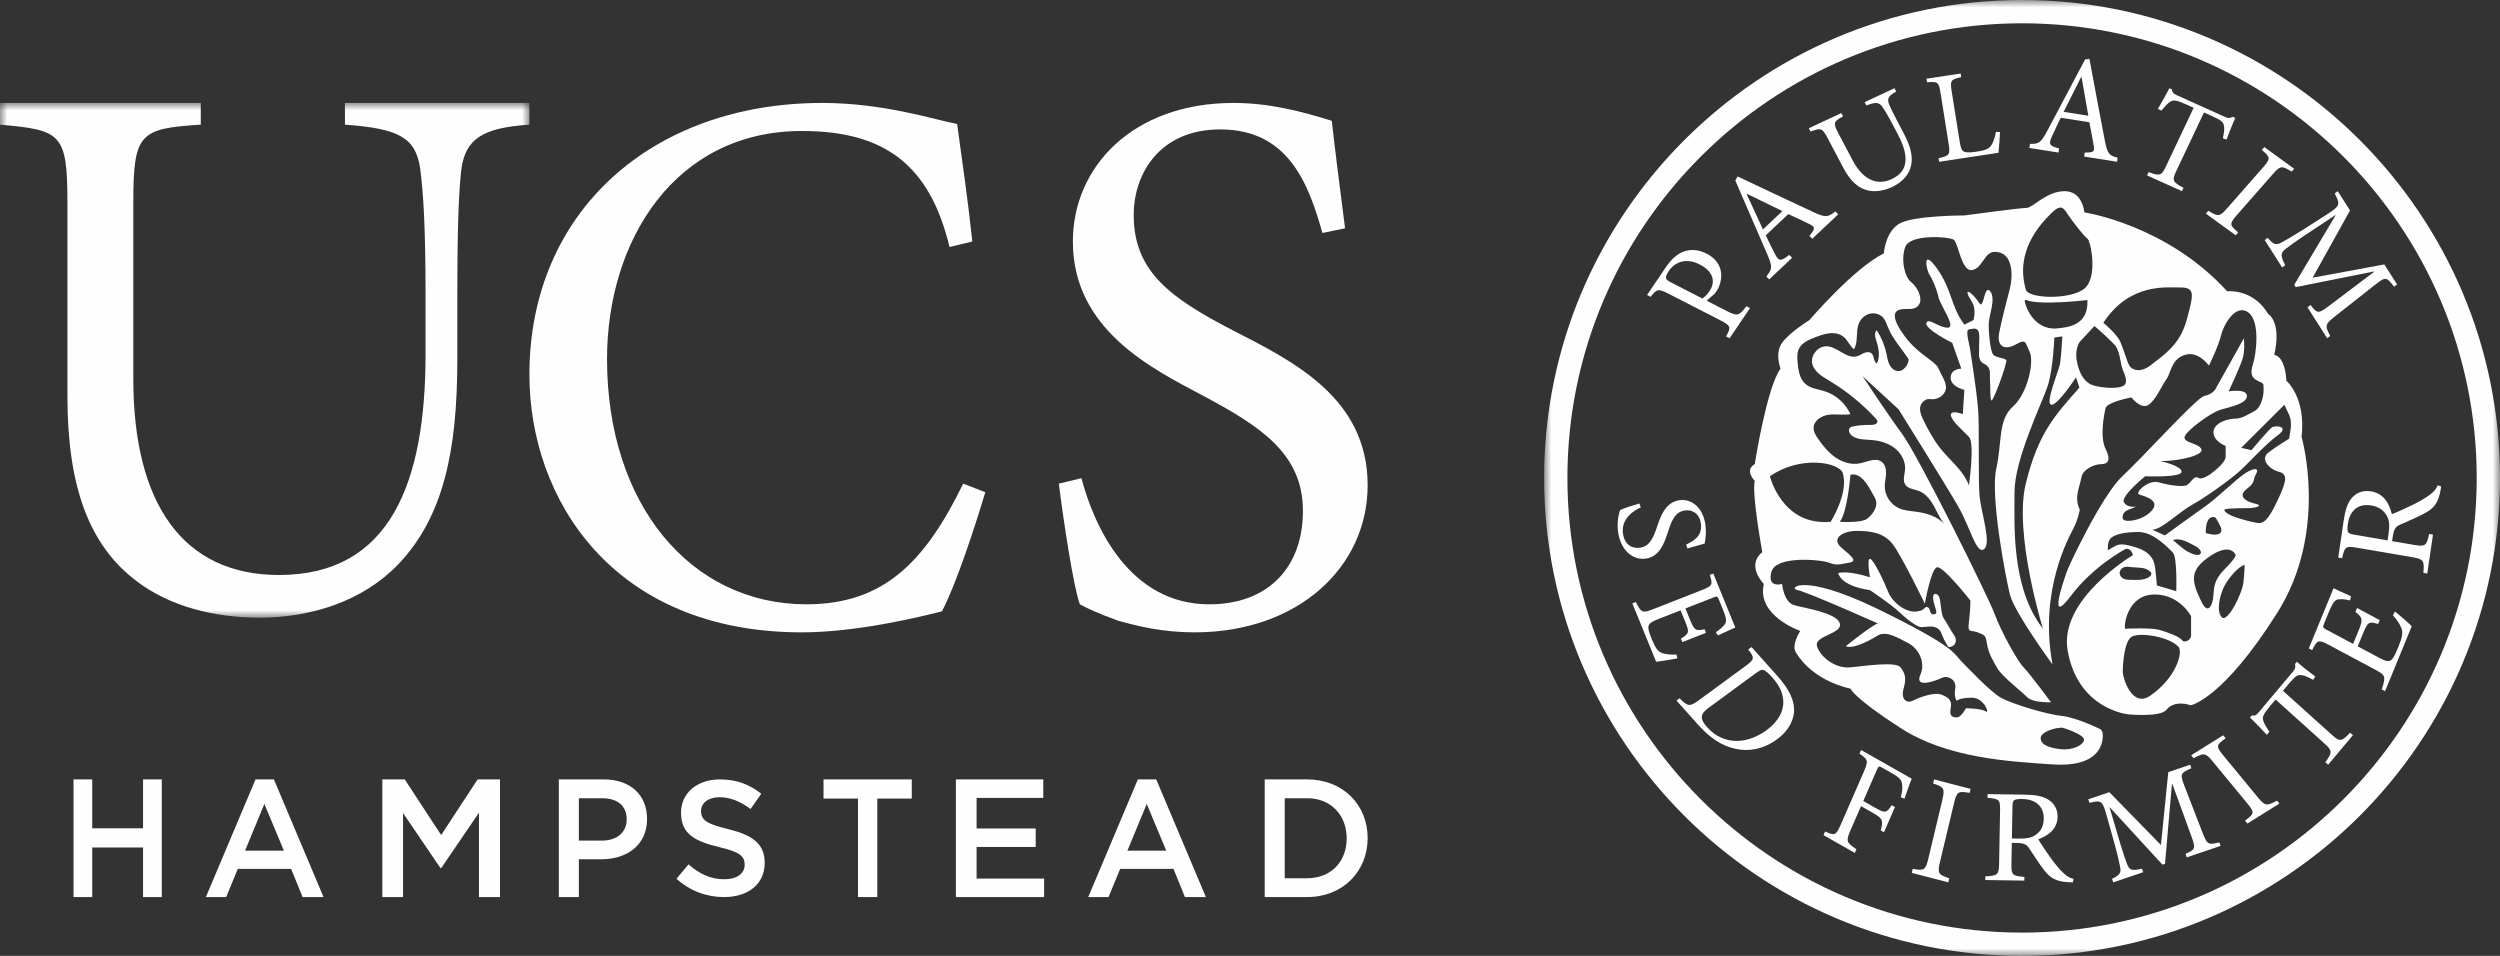 <?xml version="1.0" encoding="UTF-8"?>
<svg width="170px" height="65px" viewBox="0 0 170 65" version="1.1" xmlns="http://www.w3.org/2000/svg" xmlns:xlink="http://www.w3.org/1999/xlink">
    <rect x="0" y="0" width="170" height="65" fill="#333333" stroke="none"/>
    <title>ucs_logo_white</title>
    <defs>
        <polygon id="path-1" points="0 0 36 0 36 35 0 35"></polygon>
        <polygon id="path-3" points="0 0 65 0 65 65 0 65"></polygon>
    </defs>
    <g id="Page-1" stroke="none" stroke-width="1" fill="none" fill-rule="evenodd">
        <g id="ucs_logo_white">
            <g id="Fill-1-Clipped" transform="translate(0, 7)">
                <mask id="mask-2" fill="white">
                    <use xlink:href="#path-1"></use>
                </mask>
                <g id="path-1"></g>
                <path d="M36,1.477 C32.837,1.687 31.625,2.426 31.362,4.585 C31.204,6.01 31.098,8.276 31.098,13.124 L31.098,17.447 C31.098,23.667 30.15,28.147 27.092,31.362 C24.668,33.892 21.136,35 17.658,35 C14.599,35 11.543,34.261 9.223,32.469 C6.061,30.045 4.585,26.092 4.585,19.925 L4.585,6.801 C4.585,2.057 4.164,1.846 -0,1.477 L-0,0 L13.652,0 L13.652,1.477 C9.488,1.74 9.065,2.057 9.065,6.801 L9.065,18.765 C9.065,27.251 12.438,32.1 18.975,32.1 C26.566,32.1 28.938,25.775 28.938,17.077 L28.938,13.124 C28.938,8.276 28.779,6.062 28.569,4.429 C28.252,2.372 27.146,1.74 23.456,1.477 L23.456,0 L36,0 L36,1.477 Z" id="Fill-1" fill="#FEFEFE" fill-rule="nonzero" mask="url(#mask-2)"></path>
            </g>
            <path d="M67,33.47 C66.275,35.905 64.98,39.824 64.05,41.571 C62.6,41.942 58.254,43 54.528,43 C41.641,43 36,33.894 36,25.477 C36,14.359 44.384,7 55.925,7 C60.116,7 63.637,8.165 65.085,8.431 C65.499,11.448 65.81,13.565 66.119,16.424 L64.567,16.795 C63.221,11.182 60.116,8.907 54.528,8.907 C45.884,8.907 41.278,16.371 41.278,24.418 C41.278,34.317 46.971,41.093 54.837,41.093 C60.116,41.093 62.912,38.183 65.499,32.888 L67,33.47 Z" id="Fill-4" fill="#FEFEFE" fill-rule="nonzero"></path>
            <path d="M89.925,15.842 C88.97,12.454 87.591,8.8 82.977,8.8 C78.895,8.8 77.092,11.765 77.092,14.625 C77.092,18.489 79.636,20.288 83.825,22.46 C87.963,24.578 93,27.065 93,32.995 C93,38.553 88.281,43 81.227,43 C79.052,43 77.356,42.577 76.03,42.206 C74.705,41.73 73.91,41.359 73.431,41.093 C73.007,39.983 72.319,35.429 72,32.888 L73.538,32.517 C74.386,35.748 76.773,41.093 82.234,41.093 C86.212,41.093 88.599,38.606 88.599,34.742 C88.599,30.824 85.683,28.971 81.705,26.853 C78.311,25.053 72.955,22.407 72.955,16.424 C72.955,11.342 77.037,7 83.88,7 C86.319,7 88.546,7.582 90.561,8.217 C90.773,10.124 91.039,12.188 91.464,15.524 L89.925,15.842 Z" id="Fill-6" fill="#FEFEFE" fill-rule="nonzero"></path>
            <polygon id="Fill-8" fill="#FEFEFE" fill-rule="nonzero" points="6.272 57.629 6.272 61 5 61 5 53 6.272 53 6.272 56.325 9.728 56.325 9.728 53 11 53 11 61 9.728 61 9.728 57.629"></polygon>
            <path d="M17.978,54.668 L16.663,57.846 L19.304,57.846 L17.978,54.668 Z M22,61 L20.576,61 L19.797,59.083 L16.17,59.083 L15.381,61 L14,61 L17.376,53 L18.625,53 L22,61 Z" id="Fill-10" fill="#FEFEFE" fill-rule="nonzero"></path>
            <polygon id="Fill-12" fill="#FEFEFE" fill-rule="nonzero" points="30 59.034 29.953 59.034 27.407 55.286 27.407 61 26 61 26 53 27.523 53 30 56.783 32.477 53 34 53 34 61 32.57 61 32.57 55.263"></polygon>
            <path d="M40.944,54.28 L39.362,54.28 L39.362,57.16 L40.944,57.16 C41.974,57.16 42.616,56.577 42.616,55.72 C42.616,54.771 41.963,54.28 40.944,54.28 M40.9,58.429 L39.362,58.429 L39.362,61 L38,61 L38,53 L41.055,53 C42.86,53 44,54.052 44,55.686 C44,57.492 42.605,58.429 40.9,58.429" id="Fill-14" fill="#FEFEFE" fill-rule="nonzero"></path>
            <path d="M49.51,56.378 C51.148,56.778 52,57.367 52,58.667 C52,60.134 50.86,61 49.233,61 C48.048,61 46.93,60.589 46,59.756 L46.819,58.778 C47.561,59.423 48.302,59.789 49.266,59.789 C50.107,59.789 50.638,59.4 50.638,58.801 C50.638,58.233 50.329,57.934 48.89,57.6 C47.24,57.2 46.31,56.711 46.31,55.267 C46.31,53.911 47.417,53 48.956,53 C50.085,53 50.981,53.345 51.767,53.978 L51.037,55.011 C50.339,54.489 49.642,54.211 48.933,54.211 C48.137,54.211 47.671,54.622 47.671,55.144 C47.671,55.756 48.026,56.022 49.51,56.378" id="Fill-16" fill="#FEFEFE" fill-rule="nonzero"></path>
            <polygon id="Fill-18" fill="#FEFEFE" fill-rule="nonzero" points="59.655 61 58.345 61 58.345 54.303 56 54.303 56 53 62 53 62 54.303 59.655 54.303"></polygon>
            <polygon id="Fill-20" fill="#FEFEFE" fill-rule="nonzero" points="70.943 54.257 66.408 54.257 66.408 56.337 70.427 56.337 70.427 57.594 66.408 57.594 66.408 59.743 71 59.743 71 61 65 61 65 53 70.943 53"></polygon>
            <path d="M77.978,54.668 L76.663,57.846 L79.304,57.846 L77.978,54.668 Z M82,61 L80.575,61 L79.798,59.083 L76.17,59.083 L75.381,61 L74,61 L77.375,53 L78.625,53 L82,61 Z" id="Fill-22" fill="#FEFEFE" fill-rule="nonzero"></path>
            <path d="M88.886,54.28 L87.36,54.28 L87.36,59.72 L88.886,59.72 C90.512,59.72 91.574,58.589 91.574,57.011 C91.574,55.434 90.512,54.28 88.886,54.28 M88.886,61 L86,61 L86,53 L88.886,53 C91.319,53 93,54.726 93,56.989 C93,59.252 91.319,61 88.886,61" id="Fill-24" fill="#FEFEFE" fill-rule="nonzero"></path>
            <path d="M132.491,44 C133.002,44 133.107,43.517 132.901,43.227 C132.694,42.936 132.388,42.355 132.182,42.064 C131.979,41.774 131.979,40.904 131.874,40.613 C131.772,40.322 131.363,40.224 131.464,40.805 C131.566,41.387 131.874,41.774 131.464,41.774 C131.175,41.773 131.296,41.395 131.101,41.299 C130.935,41.217 130.867,41.378 130.757,41.452 C130.638,41.532 130.478,41.562 130.337,41.581 C129.618,41.677 128.694,41 128.386,40.224 C128.078,39.451 127.378,38 127.156,38 C126.935,38 127.156,39.256 127.156,39.256 C127.156,39.256 125.718,38.773 125,38.968 C125,38.968 125.104,39.837 127.156,40.128 C127.156,40.128 128.593,41.096 129.104,41.581 C129.618,42.064 130.337,42.645 130.645,42.645 C130.953,42.645 131.258,42.549 131.566,42.645 C131.874,42.741 131.979,42.936 132.081,43.227 C132.182,43.517 132.491,44 132.491,44" id="Fill-26" fill="#FEFEFE" fill-rule="nonzero"></path>
            <path d="M154.959,32.078 C155.579,32.232 155.502,32.697 154.882,34.012 C154.262,35.326 153.952,35.635 153.487,35.558 C153.021,35.481 152.48,35.326 152.016,35.172 C151.55,35.016 151.086,34.708 151.319,34.629 C151.55,34.552 152.634,34.552 152.944,34.552 C153.255,34.552 154.028,34.399 153.331,34.243 C152.634,34.089 152.17,33.703 152.79,33.237 C153.411,32.774 153.177,32.62 153.411,32.232 C153.642,31.845 153.331,31.769 152.713,32.155 C152.093,32.541 150.775,33.857 150.001,34.399 C149.227,34.939 147.212,36.408 147.212,36.408 L146.358,36.022 C146.979,36.022 148.219,34.785 149.07,34.32 C149.924,33.857 151.55,32.697 152.247,32.078 C152.944,31.459 154.028,30.222 154.882,29.604 C155.733,28.984 154.726,28.907 154.495,29.061 C154.262,29.217 153.1,30.609 153.1,30.609 L152.403,30.453 C152.403,30.453 155.293,27.568 155.345,27.516 C155.325,27.536 155.639,28.154 155.67,28.232 C155.892,28.79 155.741,29.274 155.656,29.836 C155.656,29.836 154.882,30.299 154.262,30.763 C153.642,31.228 154.339,31.924 154.959,32.078 L154.959,32.078 Z M151.086,41.977 C150.698,41.59 150.929,40.508 151.239,39.888 C151.55,39.272 152.247,38.496 152.634,38.419 C152.634,38.419 152.634,38.806 152.557,39.581 C152.48,40.354 151.473,42.365 151.086,41.977 L151.086,41.977 Z M150.388,35.172 C150.572,35.11 150.692,35.202 150.767,35.375 C150.856,35.58 151.153,35.951 151.026,36.179 C150.858,36.481 150.249,36.316 150.001,36.254 C150.001,36.254 149.924,35.326 150.388,35.172 L150.388,35.172 Z M150.311,37.8 C151.704,36.875 152.015,37.721 152.016,37.723 C152.073,37.881 151.53,38.44 151.417,38.558 C151.041,38.947 150.738,39.266 150.595,39.806 C150.487,40.219 150.566,40.906 150.288,41.264 C150.001,41.632 149.719,40.965 149.614,40.74 C148.994,39.425 148.917,38.729 150.311,37.8 L150.311,37.8 Z M148.994,43.215 C148.994,43.525 148.53,43.758 148.373,43.525 C148.219,43.292 147.366,42.982 146.825,42.828 C146.281,42.673 144.5,42.752 144.5,42.752 C144.423,42.133 144.887,40.508 146.358,40.431 C147.832,40.354 148.684,41.36 148.994,41.9 L148.994,43.215 Z M146.205,47.315 C144.964,48.164 144.346,46.076 144.346,45.689 C144.346,45.303 144.423,43.602 144.964,43.292 C145.508,42.982 147.522,43.292 148.14,43.988 C148.45,44.335 148.007,46.076 146.205,47.315 L146.205,47.315 Z M144.481,38.557 C144.656,38.511 144.847,38.558 145.032,38.575 C145.427,38.612 145.913,38.556 146.226,38.884 C146.253,38.911 146.278,38.943 146.289,38.981 C146.316,39.079 146.235,39.172 146.154,39.227 C145.752,39.499 145.232,39.43 144.781,39.424 C144.637,39.422 144.489,39.403 144.363,39.329 C144.237,39.256 144.137,39.118 144.137,38.966 C144.136,38.842 144.203,38.724 144.297,38.65 C144.355,38.603 144.417,38.574 144.481,38.557 L144.481,38.557 Z M147.753,36.718 C148.297,36.564 148.761,36.873 149.227,37.104 C149.691,37.337 149.768,37.646 149.535,37.723 C149.304,37.8 148.837,37.57 148.607,37.414 C148.373,37.26 147.753,36.718 147.753,36.718 L147.753,36.718 Z M143.339,37.414 C143.339,37.414 143.262,36.797 143.569,36.564 C143.879,36.331 144.423,36.177 145.43,36.177 C146.438,36.177 147.443,37.26 147.753,37.57 C148.063,37.879 147.986,40.198 147.986,40.198 L146.668,39.811 C146.668,39.811 146.592,38.806 146.515,38.419 C146.438,38.033 146.205,37.493 145.12,37.183 C144.036,36.873 144.036,37.027 143.339,37.414 L143.339,37.414 Z M148.684,21.793 C148.219,23.492 147.056,24.188 146.281,24.808 C145.508,25.427 144.964,25.117 144.81,24.884 C144.656,24.654 144.423,23.802 144.19,23.262 C143.959,22.719 143.028,21.946 143.028,21.946 C144.81,19.239 147.289,19.549 148.297,19.549 C149.304,19.549 149.148,20.091 148.684,21.793 L148.684,21.793 Z M144.339,26.261 C143.789,26.507 142.458,26.309 142.131,26.119 C141.644,25.837 141.42,25.349 141.288,24.825 C141.274,24.768 141.261,24.711 141.247,24.654 C141.09,24.035 141.247,23.416 141.478,23.185 C141.711,22.953 142.407,22.181 142.408,22.179 C142.443,22.141 143.754,23.369 143.845,23.501 C144.181,23.989 144.15,24.601 144.346,25.141 C144.46,25.456 144.793,26.058 144.339,26.261 L144.339,26.261 Z M137.761,32.851 C136.907,36.254 138.921,42.752 138.921,42.752 C136.753,39.968 136.986,35.712 136.986,33.47 C136.986,31.228 138.845,27.438 139.232,26.276 C139.619,25.117 139.696,22.952 139.696,22.952 L140.24,22.876 C140.24,22.876 140.162,24.268 140.083,24.731 C140.006,25.194 139.078,27.362 139.465,27.515 C139.852,27.669 141.17,25.66 141.17,25.66 L141.401,26.356 C139.696,28.288 138.611,29.447 137.761,32.851 L137.761,32.851 Z M138.108,21.458 C137.959,21.245 137.84,21.006 137.753,20.756 C137.737,20.711 137.601,20.34 137.761,20.401 C138.768,20.787 141.944,20.401 141.944,20.401 C142.021,22.1 140.704,22.256 139.852,22.333 C139.098,22.401 138.5,22.019 138.108,21.458 L138.108,21.458 Z M139.465,14.523 C140.162,13.827 140.316,14.136 140.626,14.6 C140.937,15.063 141.711,16.068 141.944,16.224 C142.175,16.378 142.718,19.009 141.634,19.705 C140.55,20.401 137.931,20.284 137.761,19.705 C136.986,17.074 138.768,15.219 139.465,14.523 L139.465,14.523 Z M129.78,24.421 C129.816,24.717 129.456,25.315 128.987,25.224 C128.746,25.177 128.563,24.975 128.462,24.752 C128.361,24.53 128.329,24.284 128.278,24.045 C128.158,23.482 127.934,22.941 127.621,22.458 C127.43,22.624 127.508,22.93 127.588,23.171 C127.756,23.672 127.861,24.239 127.63,24.715 C127.391,24.604 127.462,24.219 127.271,24.038 C127.141,23.916 126.933,23.931 126.768,23.998 C126.603,24.064 126.455,24.174 126.285,24.224 C125.577,24.434 124.968,23.585 124.23,23.548 C123.631,23.518 123.097,24.158 123.236,24.741 C123.364,25.28 123.904,25.597 124.38,25.882 C125.554,26.584 126.626,27.455 127.554,28.458 C127.602,28.511 127.653,28.57 127.661,28.641 C127.683,28.841 127.398,28.902 127.197,28.896 C126.803,28.884 126.409,28.916 126.023,28.992 C125.947,29.007 125.868,29.025 125.809,29.076 C125.631,29.23 125.776,29.531 125.972,29.66 C126.345,29.904 126.822,29.883 127.265,29.92 C127.827,29.966 128.394,30.126 128.839,30.472 C129.284,30.818 129.589,31.371 129.544,31.933 C129.516,32.278 129.369,32.656 129.556,32.948 C129.748,33.245 130.165,33.263 130.496,33.39 C130.958,33.569 131.277,33.993 131.516,34.425 C131.755,34.858 131.943,35.326 132.264,35.703 C131.798,35.122 131.02,34.892 130.28,34.795 C129.895,34.745 129.497,34.721 129.142,34.565 C128.565,34.311 128.164,33.701 128.163,33.072 C128.162,32.777 128.241,32.487 128.252,32.192 C128.262,31.897 128.185,31.573 127.947,31.399 C127.534,31.097 126.974,31.407 126.473,31.508 C125.896,31.625 125.287,31.434 124.804,31.099 C124.321,30.764 123.946,30.295 123.613,29.811 C123.469,29.6 123.325,29.369 123.323,29.113 C123.318,28.617 123.845,28.272 124.338,28.204 C124.83,28.137 125.336,28.245 125.827,28.165 C125.498,27.428 124.843,26.844 124.072,26.602 C123.637,26.466 123.151,26.424 122.8,26.135 C122.365,25.776 122.276,25.155 122.233,24.594 C122.21,24.309 122.195,24.011 122.31,23.749 C122.501,23.315 122.988,23.106 123.433,22.937 C123.751,22.816 124.074,22.694 124.413,22.661 C124.751,22.627 125.114,22.693 125.374,22.912 C125.654,23.148 125.783,23.527 126.069,23.754 C126.373,23.246 126.179,22.576 126.39,22.023 C126.512,21.704 126.78,21.437 127.109,21.342 C127.438,21.248 127.821,21.342 128.049,21.596 C128.204,21.769 128.28,21.995 128.364,22.211 C128.688,23.04 129.301,23.682 129.78,24.421 L129.78,24.421 Z M126.966,35.274 C126.553,35.584 125.105,35.481 125.105,35.481 C125.622,34.862 125.83,32.285 125.83,32.285 C126.656,32.078 127.173,33.316 127.481,33.831 C127.791,34.348 127.378,34.965 126.966,35.274 L126.966,35.274 Z M124.487,35.481 C121.18,35.791 120.355,32.387 120.355,32.387 C122.42,30.944 125.082,31.431 125.312,32.18 C125.725,33.521 124.487,35.481 124.487,35.481 L124.487,35.481 Z M140.24,49.48 C140.24,49.48 141.788,49.943 141.711,50.329 C141.634,50.716 140.86,51.025 140.162,50.948 C139.465,50.872 138.845,50.716 138.768,50.253 C138.689,49.789 139.696,49.48 140.24,49.48 L140.24,49.48 Z M156.507,29.706 C156.817,27.024 155.474,25.89 155.474,25.89 C155.372,24.137 154.649,24.137 154.649,24.137 C155.167,21.87 154.236,21.353 154.236,21.353 C153.203,19.6 151.447,19.807 151.447,19.807 C147.315,15.27 141.736,14.443 141.736,14.443 C141.736,14.443 141.634,13 140.393,13 C139.155,13 138.224,14.136 137.811,14.136 C137.399,14.136 133.577,14.65 133.577,14.65 C133.577,14.65 130.27,14.65 129.237,15.167 C128.204,15.682 128.101,17.228 128.101,17.228 C126.035,18.259 123.041,21.765 123.041,21.765 C123.041,21.765 121.698,22.592 121.18,23.313 C120.665,24.035 121.078,25.066 121.078,25.066 C120.147,26.305 119.321,31.563 119.321,31.563 C118.598,31.976 119.321,32.697 119.321,32.697 C119.114,33.624 119.837,37.544 119.837,37.544 C118.701,38.471 119.942,39.709 119.942,39.709 C119.424,41.874 122.42,42.905 122.42,42.905 C122.42,42.905 121.8,43.834 122.11,44.349 C123.335,46.384 125.83,46.824 125.83,46.824 C125.83,46.824 126.035,47.443 129.237,49.505 C132.441,51.568 136.572,51.773 139.568,51.98 C142.564,52.187 143.08,50.744 142.977,49.815 L142.872,49.608 C142.872,49.608 141.221,48.783 140.188,48.681 C139.155,48.576 136.779,47.854 136.056,47.443 C135.333,47.031 133.887,45.485 133.369,44.968 C132.854,44.451 133.059,44.039 127.791,41.462 C127.684,41.409 127.577,41.357 127.471,41.308 C122.486,38.929 121.607,40.021 122.213,40.121 C122.833,40.226 127.689,42.391 127.689,42.391 C127.173,42.596 125.52,43.937 125.52,43.937 C125.52,43.937 125.921,44.283 127.689,43.215 C128.281,42.856 129.134,43.42 129.754,43.729 C130.375,44.039 130.993,44.968 130.58,45.897 C130.167,46.824 131.614,46.309 132.026,46.102 C132.441,45.897 133.059,46.204 132.957,46.824 C132.854,47.443 133.059,47.65 133.059,47.65 C133.059,47.65 133.267,47.443 134.092,47.443 C134.92,47.443 135.333,48.576 135.022,48.372 C134.712,48.164 133.679,48.164 133.679,48.164 C133.679,48.164 133.369,48.783 133.059,48.783 C132.751,48.783 132.544,48.681 132.646,48.164 C132.751,47.65 132.544,47.443 132.026,47.238 C131.511,47.031 130.477,47.443 130.064,47.65 C129.652,47.857 129.237,47.545 129.444,46.824 C129.652,46.102 129.547,45.792 129.237,45.38 C128.927,44.968 126.863,45.278 125.83,45.38 C124.797,45.485 123.764,44.659 123.556,43.937 C123.348,43.215 125.312,43.113 125.105,42.391 C124.9,41.669 122.731,41.36 122.008,41.152 C121.285,40.948 121.18,39.709 121.18,39.709 C121.18,39.709 120.147,40.019 120.457,38.885 C120.767,37.749 123.867,38.058 124.384,38.266 C124.9,38.471 125.105,38.368 125.725,38.266 C126.345,38.161 125.932,37.851 125.21,37.234 C124.487,36.615 125.312,36.101 126.243,36.101 C127.173,36.101 128.101,36.203 128.722,37.027 C129.342,37.854 130.89,41.05 130.89,41.05 C130.89,41.05 131.303,38.678 131.716,38.575 C132.131,38.471 133.99,40.843 133.99,40.843 C133.99,40.843 133.99,41.462 133.887,42.286 C133.782,43.113 133.99,42.803 134.505,43.008 C135.022,43.215 135.022,43.215 135.125,43.834 C135.23,44.453 135.538,44.968 135.848,45.485 C136.159,45.999 137.429,46.991 137.842,47.403 C138.255,47.816 139.465,47.752 139.465,47.752 C139.465,47.752 138.019,45.792 137.604,45.38 C137.191,44.968 136.056,42.905 135.643,41.772 C135.23,40.638 130.477,31.046 129.342,29.501 C128.204,27.953 126.656,25.581 126.656,25.581 L129.104,27.836 C129.104,27.836 132.336,33.007 133.164,34.45 C133.99,35.893 134.402,37.749 134.92,37.337 C135.435,36.925 134.712,34.862 134.61,33.728 C134.505,32.592 134.61,28.881 134.505,27.748 C134.42,26.831 134.292,25.919 134.156,25.008 C134.089,24.561 134.021,24.114 133.954,23.667 C133.924,23.464 133.669,22.57 133.827,22.434 C133.864,22.402 133.915,22.391 133.963,22.382 C134.294,22.318 134.507,22.297 134.574,22.684 C134.625,22.979 134.563,23.276 134.58,23.572 C134.602,23.986 134.448,24.492 134.896,24.723 C135.46,25.015 135.275,25.386 135.323,25.94 C135.36,26.37 135.305,27.265 135.435,27.231 C135.566,27.197 136.425,24.928 136.43,24.517 C136.432,24.34 135.738,24.348 135.541,24.117 C135.343,23.887 135.23,22.694 135.23,22.075 C135.23,21.455 135.746,20.322 135.333,19.807 C134.92,19.29 134.904,21.069 134.61,20.631 C133.985,19.705 133.421,19.497 134.092,20.529 C134.412,21.018 134.197,21.765 134.197,21.765 L133.577,22.075 C132.646,20.838 132.751,19.705 131.716,18.259 C130.683,16.815 130.993,18.364 131.201,18.671 C131.408,18.98 131.716,19.705 131.821,20.219 C131.924,20.736 133.059,22.282 132.441,22.282 C131.821,22.282 131.098,21.56 130.993,21.972 C130.89,22.384 132.751,23.313 132.751,23.313 L133.369,25.066 C133.369,25.066 132.646,25.066 132.646,25.685 C132.646,26.305 133.577,26.509 133.577,26.509 L133.472,28.16 C132.233,27.748 132.646,28.47 133.164,28.984 L133.887,29.706 C134.3,30.118 133.887,33.007 133.887,33.007 C133.566,32.135 132.848,31.518 132.243,30.844 C131.722,30.266 131.309,29.597 130.96,28.905 C130.683,28.358 130.231,27.605 130.946,27.188 C131.133,27.079 131.297,27.171 131.501,27.146 C131.924,27.095 132.36,26.752 132.326,26.301 C132.292,25.858 131.981,25.468 131.821,25.066 C131.614,24.549 130.477,24.137 129.547,22.901 C128.619,21.662 128.722,21.148 129.237,21.043 C129.754,20.941 130.167,21.148 130.477,20.736 C130.788,20.322 130.375,19.497 129.962,19.188 C129.547,18.878 129.237,17.745 129.547,16.815 C129.857,15.887 132.544,16.094 132.854,16.301 C133.164,16.506 133.369,18.466 134.092,18.364 C134.815,18.259 134.92,17.125 135.643,17.125 C136.921,17.125 136.881,18.776 136.676,19.6 C136.469,20.427 136.159,21.56 135.951,22.592 C135.746,23.623 136.366,23.827 137.089,23.416 C137.811,23.003 137.709,23.313 138.019,23.932 C138.327,24.549 137.914,26.716 136.881,27.643 C135.848,28.572 136.159,30.015 135.746,31.873 C135.333,33.728 136.366,39.192 136.676,40.431 C136.986,41.669 139.568,45.175 139.568,45.175 C138.637,40.121 140.704,36.513 141.014,35.893 C141.324,35.274 141.426,34.658 141.426,34.658 C141.014,33.831 141.426,33.109 141.529,32.49 C141.634,31.873 142.459,31.563 142.872,31.563 C143.288,31.563 143.598,31.356 143.182,30.532 C142.769,29.706 143.08,28.16 143.182,27.748 C143.288,27.333 144.938,27.024 144.938,27.024 C144.938,27.024 145.558,27.85 146.076,27.541 C146.592,27.231 147.005,26.2 147.315,25.788 C147.625,25.376 147.625,24.447 148.555,24.137 C149.483,23.827 150.206,24.859 150.206,24.859 C150.206,24.859 150.826,23.623 151.035,22.796 C151.242,21.972 152.067,20.631 152.893,21.251 C153.721,21.87 153.411,24.137 153.203,24.757 C152.998,25.376 153.1,25.685 153.513,25.89 C153.926,26.098 153.926,25.995 153.926,26.509 C153.926,27.024 153.718,27.748 153.305,27.953 C152.893,28.16 152.48,28.47 151.965,28.47 C151.447,28.47 150.516,28.779 150.516,29.396 C150.516,30.015 151.345,30.325 151.345,30.325 L151.345,31.046 C151.345,31.459 150.516,32.078 150.516,32.078 C150.516,32.078 149.794,32.697 149.483,32.49 C149.176,32.285 148.968,32.902 148.658,33.007 C148.348,33.109 147.522,33.007 146.799,32.8 C146.074,32.592 145.146,33.521 145.456,33.624 C145.766,33.728 147.107,34.038 146.179,34.862 C145.931,35.083 145.628,35.242 145.307,35.328 C145.105,35.382 144.49,35.522 144.36,35.286 C144.327,35.228 144.328,35.157 144.341,35.092 C144.396,34.814 144.615,34.69 144.865,34.611 C144.997,34.569 145.121,34.504 145.248,34.45 C145.248,34.45 144.628,34.552 144.423,34.141 C144.216,33.728 145.869,32.387 145.869,32.387 C145.869,32.387 148.348,32.49 148.348,32.078 C148.348,31.666 146.902,31.356 146.902,31.356 C148.245,31.356 149.896,30.944 149.691,30.532 C149.483,30.118 148.45,30.118 148.555,29.706 C148.658,29.294 150.311,28.055 151.035,27.85 C151.757,27.643 152.79,27.438 152.79,26.922 C152.79,26.407 151.55,26.612 151.55,26.612 C151.55,26.612 152.273,25.066 152.48,24.447 C152.685,23.827 152.583,23.003 152.583,23.003 L150.622,26.509 C150.622,26.509 150.414,26.819 149.896,26.922 C149.381,27.024 145.661,31.149 144.318,32.387 C142.977,33.624 140.704,38.368 140.498,38.988 C140.291,39.606 139.258,42.596 140.808,40.533 C142.357,38.473 144.526,37.337 144.526,37.337 C144.938,37.234 145.043,37.749 145.043,37.749 C145.043,37.749 139.98,40.74 140.601,44.246 C141.312,48.269 144.733,48.576 144.733,48.576 C144.733,48.576 146.902,48.783 147.315,48.269 C147.893,47.547 148.968,47.959 148.968,47.959 C148.968,47.959 151.128,47.58 154.856,41.669 C158.368,36.101 156.507,29.706 156.507,29.706 L156.507,29.706 Z" id="Fill-28" fill="#FEFEFE" fill-rule="nonzero"></path>
            <g id="Fill-30-Clipped" transform="translate(105, 0)">
                <mask id="mask-4" fill="white">
                    <use xlink:href="#path-3"></use>
                </mask>
                <g id="path-3"></g>
                <path d="M63.417,32.5 C63.417,49.547 49.548,63.417 32.5,63.417 C15.453,63.417 1.584,49.547 1.584,32.5 C1.584,15.453 15.453,1.584 32.5,1.584 C49.548,1.584 63.417,15.453 63.417,32.5 M32.5,-3.91951369e-05 C14.58,-3.91951369e-05 0,14.579 0,32.5 C0,50.421 14.58,65 32.5,65 C50.421,65 65,50.421 65,32.5 C65,14.579 50.421,-3.91951369e-05 32.5,-3.91951369e-05" id="Fill-30" fill="#FEFEFE" fill-rule="nonzero" mask="url(#mask-4)"></path>
            </g>
            <path d="M115.767,20.301 C115.877,20.225 116.076,20.052 116.245,19.802 C116.577,19.311 116.682,18.55 115.58,17.984 C114.641,17.503 113.889,17.82 113.47,18.44 C113.327,18.652 113.262,18.833 113.288,18.917 C113.307,19.009 113.397,19.085 113.639,19.209 L115.767,20.301 Z M113.263,18.192 C113.627,17.655 114.023,17.277 114.487,17.109 C114.938,16.943 115.471,16.951 116.044,17.245 C117.165,17.82 117.21,18.841 116.827,19.633 C116.759,19.75 116.662,19.894 116.597,19.973 L116.054,20.448 L117.417,21.147 C118.155,21.526 118.245,21.48 118.757,20.826 L119,20.951 L117.614,23 L117.371,22.875 C117.728,22.244 117.699,22.147 116.979,21.778 L113.506,19.996 C112.741,19.605 112.665,19.647 112.243,20.185 L112,20.059 L113.263,18.192 Z" id="Fill-33" fill="#FEFEFE" fill-rule="nonzero"></path>
            <path d="M118.783,13.176 L118.769,13.189 C119.141,14.005 119.521,14.827 119.88,15.601 L121.203,14.354 L118.783,13.176 Z M123.237,16.234 L123.041,16.039 C123.438,15.556 123.447,15.44 123.08,15.257 C122.713,15.073 122.191,14.833 121.605,14.558 L120.073,16.002 C120.273,16.424 120.46,16.817 120.66,17.198 C120.944,17.785 121.079,17.794 121.668,17.334 L121.864,17.529 L120.303,19 L120.107,18.805 C120.497,18.316 120.555,18.179 120.19,17.329 L118,12.273 L118.16,12 C119.811,12.777 121.625,13.644 123.304,14.421 C124.137,14.803 124.294,14.777 124.803,14.378 L125,14.573 L123.237,16.234 Z" id="Fill-35" fill="#FEFEFE" fill-rule="nonzero"></path>
            <path d="M128.943,6.225 C128.448,6.496 128.311,6.699 128.442,7.048 C128.531,7.277 128.696,7.63 129.086,8.368 L129.433,9.026 C129.932,9.973 130.139,10.726 129.902,11.447 C129.713,12.015 129.231,12.45 128.668,12.713 C128.174,12.944 127.62,13.063 127.101,12.966 C126.395,12.836 125.838,12.346 125.342,11.407 L124.288,9.409 C123.907,8.687 123.822,8.687 123.118,8.946 L123,8.721 L125.208,7.689 L125.327,7.914 C124.675,8.269 124.632,8.349 125.013,9.071 L125.974,10.892 C126.656,12.184 127.591,12.666 128.649,12.173 C129.877,11.599 129.752,10.457 129.053,9.133 L128.736,8.532 C128.346,7.793 128.143,7.468 127.978,7.235 C127.761,6.946 127.531,6.934 126.914,7.172 L126.795,6.948 L128.824,6 L128.943,6.225 Z" id="Fill-37" fill="#FEFEFE" fill-rule="nonzero"></path>
            <path d="M136,8.978 C135.99,9.256 135.934,10.109 135.897,10.39 L131.863,11 L131.824,10.757 C132.564,10.591 132.625,10.52 132.508,9.782 L131.955,6.31 C131.838,5.572 131.769,5.538 131.039,5.595 L131,5.352 L133.324,5 L133.363,5.243 C132.668,5.402 132.595,5.457 132.712,6.195 L133.258,9.624 C133.332,10.093 133.405,10.26 133.578,10.323 C133.772,10.391 134.078,10.363 134.451,10.306 C134.941,10.232 135.237,10.143 135.406,9.886 C135.53,9.69 135.655,9.386 135.725,8.967 L136,8.978 Z" id="Fill-39" fill="#FEFEFE" fill-rule="nonzero"></path>
            <path d="M141.543,5.226 L141.525,5.223 C141.118,6.026 140.71,6.839 140.327,7.605 L142.007,7.87 L141.543,5.226 Z M141.726,10.648 L141.763,10.371 C142.349,10.383 142.442,10.317 142.375,9.913 C142.308,9.51 142.197,8.948 142.078,8.314 L140.132,8.008 C139.927,8.429 139.733,8.822 139.559,9.218 C139.274,9.808 139.343,9.92 140.018,10.096 L139.981,10.373 L138,10.061 L138.037,9.784 C138.624,9.786 138.76,9.747 139.197,8.929 L141.786,4.044 L142.081,4 C142.418,5.787 142.777,7.759 143.13,9.568 C143.308,10.464 143.415,10.571 144,10.724 L143.963,11 L141.726,10.648 Z" id="Fill-41" fill="#FEFEFE" fill-rule="nonzero"></path>
            <path d="M151.156,9.405 C151.248,8.977 151.269,8.741 151.231,8.567 C151.191,8.313 151.077,8.194 150.457,7.914 L149.87,7.649 L147.991,11.622 C147.689,12.26 147.717,12.371 148.48,12.774 L148.372,13 L146,11.929 L146.107,11.703 C146.882,11.994 146.987,11.943 147.288,11.305 L149.167,7.332 L148.655,7.1 C147.968,6.79 147.772,6.781 147.578,6.918 C147.413,7.01 147.24,7.206 146.973,7.517 L146.733,7.409 C147.004,6.943 147.293,6.437 147.52,6 L147.685,6.075 C147.713,6.313 147.813,6.377 148.044,6.482 L151.309,7.956 C151.533,8.056 151.621,8.038 151.827,7.944 L152,8.022 C151.825,8.394 151.587,9.002 151.407,9.489 L151.156,9.405 Z" id="Fill-43" fill="#FEFEFE" fill-rule="nonzero"></path>
            <path d="M150,14.526 L150.171,14.331 C150.835,14.745 150.933,14.748 151.452,14.156 L153.897,11.371 C154.416,10.779 154.392,10.693 153.801,10.195 L153.972,10 L156,11.474 L155.828,11.669 C155.165,11.255 155.067,11.252 154.547,11.844 L152.103,14.629 C151.577,15.228 151.608,15.307 152.198,15.805 L152.027,16 L150,14.526 Z" id="Fill-45" fill="#FEFEFE" fill-rule="nonzero"></path>
            <path d="M156.91,20.897 L157.117,20.743 C157.588,21.347 157.645,21.351 158.424,20.761 L161.427,18.495 L161.407,18.463 L156.112,19.524 L156.01,19.364 L158.821,14.638 L158.811,14.622 L156.627,16.068 C156,16.487 155.674,16.729 155.383,16.957 C155.038,17.237 155.108,17.467 155.393,18.033 L155.186,18.187 L154,16.324 L154.208,16.17 C154.554,16.596 154.738,16.695 155.084,16.52 C155.368,16.368 155.724,16.174 156.534,15.666 L158.144,14.635 C159.152,13.992 159.156,13.931 158.76,13.154 L158.967,13 L159.801,14.311 L157.261,18.882 L162.135,17.981 L163,19.34 L162.793,19.494 C162.286,18.834 162.236,18.789 161.489,19.379 L158.861,21.449 C158.093,22.055 158.071,22.107 158.454,22.846 L158.247,23 L156.91,20.897 Z" id="Fill-47" fill="#FEFEFE" fill-rule="nonzero"></path>
            <path d="M114.66,37.028 C115.195,36.777 115.763,36.444 115.662,35.622 C115.574,34.893 115.049,34.642 114.581,34.71 C113.948,34.802 113.708,35.299 113.444,36.098 C113.187,36.886 112.889,37.843 111.918,37.985 C111.008,38.117 110.177,37.38 110.024,36.122 C109.976,35.735 110.009,35.422 110.041,35.176 C110.09,34.929 110.134,34.778 110.167,34.687 C110.339,34.584 111.07,34.353 111.479,34.236 L111.573,34.502 C111.063,34.73 110.239,35.282 110.358,36.257 C110.444,36.966 110.904,37.333 111.537,37.241 C112.178,37.148 112.418,36.584 112.679,35.823 C112.899,35.176 113.216,34.157 114.196,34.015 C115.029,33.894 115.828,34.519 115.977,35.74 C116.03,36.175 115.983,36.586 115.923,36.96 C115.615,37.044 115.283,37.14 114.746,37.295 L114.66,37.028 Z" id="Fill-49" fill="#FEFEFE" fill-rule="nonzero"></path>
            <path d="M114.063,44.768 C113.765,44.827 112.909,44.972 112.618,45 L111,41.032 L111.235,40.939 C111.6,41.666 111.694,41.705 112.374,41.439 L115.716,40.129 C116.472,39.833 116.47,39.758 116.268,39.092 L116.503,39 L118,42.672 C117.79,42.754 117.236,43.019 116.817,43.211 L116.678,42.989 C117,42.777 117.152,42.622 117.293,42.443 C117.422,42.258 117.391,42.013 117.149,41.42 L116.893,40.795 C116.79,40.539 116.766,40.53 116.514,40.628 L114.608,41.375 L114.923,42.149 C115.225,42.89 115.309,42.905 115.916,42.791 L116.013,43.03 L114.4,43.662 L114.303,43.423 C114.864,43.079 114.891,43.002 114.599,42.286 L114.28,41.504 L112.693,42.125 C112.298,42.28 112.142,42.398 112.093,42.589 C112.056,42.785 112.165,43.077 112.333,43.488 C112.588,44.114 112.75,44.318 113.041,44.414 C113.267,44.488 113.616,44.533 113.996,44.508 L114.063,44.768 Z" id="Fill-51" fill="#FEFEFE" fill-rule="nonzero"></path>
            <path d="M116.15,48.157 C115.56,48.589 115.621,48.93 116.079,49.442 C117.256,50.757 118.884,50.564 120.126,49.653 C120.926,49.066 121.378,48.292 121.239,47.462 C121.181,46.981 120.909,46.505 120.488,46.034 C120.224,45.739 120.021,45.585 119.904,45.555 C119.787,45.524 119.683,45.566 119.379,45.788 L116.15,48.157 Z M120.871,45.974 C121.67,46.866 122.06,47.675 121.992,48.447 C121.928,49.064 121.581,49.726 120.851,50.262 C119.92,50.945 118.939,51.128 118.005,50.918 C117.082,50.721 116.265,50.168 115.492,49.304 L114,47.638 L114.21,47.485 C114.798,48.055 114.895,48.076 115.555,47.592 L118.668,45.309 C119.335,44.819 119.316,44.74 118.878,44.165 L119.103,44 L120.871,45.974 Z" id="Fill-53" fill="#FEFEFE" fill-rule="nonzero"></path>
            <path d="M129.255,54.214 C129.348,53.822 129.375,53.626 129.347,53.376 C129.331,53.054 129.19,52.885 128.595,52.547 L128,52.21 C127.773,52.081 127.742,52.085 127.629,52.345 L126.702,54.47 L127.508,54.928 C128.221,55.332 128.287,55.269 128.638,54.755 L128.857,54.88 L128.11,56.595 L127.89,56.47 C128.053,55.805 128.069,55.68 127.356,55.276 L126.55,54.818 L125.845,56.434 C125.51,57.203 125.549,57.292 126.238,57.75 L126.129,58 L124,56.791 L124.109,56.541 C124.759,56.844 124.844,56.825 125.179,56.057 L126.73,52.503 C127.068,51.726 127.025,51.646 126.446,51.25 L126.555,51 L130,52.954 C129.86,53.276 129.649,53.87 129.505,54.312 L129.255,54.214 Z" id="Fill-55" fill="#FEFEFE" fill-rule="nonzero"></path>
            <path d="M130,59.356 L130.065,59.082 C130.848,59.222 130.937,59.183 131.135,58.352 L132.068,54.441 C132.266,53.61 132.205,53.532 131.45,53.274 L131.516,53 L134,53.645 L133.935,53.918 C133.152,53.778 133.063,53.817 132.865,54.648 L131.932,58.559 C131.731,59.399 131.795,59.468 132.549,59.726 L132.484,60 L130,59.356 Z" id="Fill-57" fill="#FEFEFE" fill-rule="nonzero"></path>
            <path d="M137.293,57.025 C137.808,57.033 138.142,56.966 138.398,56.789 C138.796,56.525 138.964,56.168 138.974,55.682 C138.991,54.712 138.28,54.342 137.513,54.331 C137.22,54.327 137.048,54.36 136.966,54.413 C136.895,54.457 136.853,54.564 136.848,54.807 L136.808,57.018 L137.293,57.025 Z M140.955,60 C140.834,59.998 140.723,59.996 140.602,59.986 C139.846,59.939 139.425,59.735 138.981,59.144 C138.636,58.699 138.283,58.136 137.987,57.691 C137.82,57.437 137.651,57.327 137.126,57.319 L136.803,57.315 L136.777,58.744 C136.763,59.508 136.853,59.563 137.66,59.629 L137.655,59.88 L135,59.842 L135.005,59.591 C135.833,59.548 135.925,59.496 135.939,58.732 L136.005,55.118 C136.018,54.354 135.938,54.326 135.151,54.252 L135.156,54 L137.66,54.036 C138.397,54.046 138.89,54.135 139.27,54.365 C139.669,54.604 139.924,55.013 139.915,55.552 C139.901,56.325 139.357,56.794 138.605,57.071 C138.771,57.37 139.184,57.979 139.48,58.387 C139.835,58.86 140.032,59.096 140.28,59.334 C140.548,59.607 140.779,59.71 141,59.766 L140.955,60 Z" id="Fill-59" fill="#FEFEFE" fill-rule="nonzero"></path>
            <path d="M148.702,58.302 L148.616,58.063 C149.3,57.754 149.32,57.699 148.989,56.796 L147.724,53.32 L147.689,53.331 L147.221,58.738 L147.046,58.797 L143.467,54.899 L143.45,54.906 L144.184,57.385 C144.398,58.098 144.531,58.473 144.662,58.812 C144.825,59.217 145.056,59.205 145.654,59.069 L145.739,59.308 L143.702,60 L143.617,59.761 C144.104,59.528 144.244,59.375 144.178,58.996 C144.115,58.682 144.035,58.288 143.789,57.376 L143.28,55.557 C142.964,54.42 142.908,54.4 142.085,54.593 L142,54.354 L143.434,53.867 L146.944,57.463 L147.444,52.505 L148.931,52 L149.015,52.24 C148.271,52.569 148.215,52.607 148.555,53.478 L149.741,56.541 C150.089,57.438 150.131,57.472 150.915,57.282 L151,57.521 L148.702,58.302 Z" id="Fill-61" fill="#FEFEFE" fill-rule="nonzero"></path>
            <path d="M152.825,56 L152.66,55.8 C153.298,55.337 153.328,55.253 152.828,54.646 L150.474,51.79 C149.974,51.182 149.872,51.18 149.164,51.558 L149,51.357 L151.175,50 L151.34,50.2 C150.701,50.663 150.672,50.746 151.171,51.354 L153.525,54.211 C154.032,54.825 154.127,54.82 154.835,54.443 L155,54.643 L152.825,56 Z" id="Fill-63" fill="#FEFEFE" fill-rule="nonzero"></path>
            <path d="M157.29,46.227 C156.901,46.012 156.679,45.923 156.501,45.91 C156.244,45.876 156.097,45.952 155.656,46.477 L155.239,46.973 L158.564,49.965 C159.098,50.446 159.212,50.451 159.811,49.823 L160,49.993 L158.313,52 L158.123,51.83 C158.618,51.157 158.598,51.04 158.064,50.56 L154.74,47.567 L154.375,48.001 C153.887,48.581 153.824,48.77 153.902,49.001 C153.947,49.188 154.089,49.414 154.316,49.766 L154.146,49.968 C153.769,49.568 153.36,49.138 153,48.79 L153.117,48.65 C153.355,48.692 153.445,48.613 153.609,48.417 L155.932,45.656 C156.09,45.467 156.096,45.374 156.062,45.147 L156.185,45 C156.496,45.28 157.019,45.689 157.44,46.007 L157.29,46.227 Z" id="Fill-65" fill="#FEFEFE" fill-rule="nonzero"></path>
            <path d="M162.86,41.581 C163.103,41.778 163.785,42.365 164,42.58 L162.184,47 L161.958,46.88 C162.245,46.015 162.21,45.907 161.559,45.56 L158.355,43.851 C157.631,43.464 157.576,43.525 157.225,44.21 L157,44.09 L158.681,40 C158.882,40.107 159.449,40.354 159.87,40.545 L159.801,40.833 C159.429,40.735 159.215,40.732 158.988,40.757 C158.767,40.795 158.609,41.012 158.338,41.673 L158.051,42.37 C157.934,42.654 157.942,42.681 158.184,42.809 L160.011,43.784 L160.365,42.923 C160.705,42.097 160.66,42.017 160.169,41.61 L160.278,41.344 L161.823,42.169 L161.714,42.434 C161.086,42.244 161.011,42.283 160.683,43.08 L160.326,43.952 L161.846,44.763 C162.225,44.965 162.417,45 162.59,44.891 C162.757,44.768 162.898,44.451 163.086,43.993 C163.372,43.296 163.413,43.005 163.287,42.692 C163.19,42.449 162.988,42.13 162.715,41.839 L162.86,41.581 Z" id="Fill-67" fill="#FEFEFE" fill-rule="nonzero"></path>
            <path d="M162.426,36.263 C162.501,35.751 162.475,35.406 162.326,35.123 C162.103,34.684 161.754,34.459 161.251,34.373 C160.243,34.201 159.766,34.851 159.653,35.615 C159.61,35.906 159.622,36.084 159.667,36.174 C159.703,36.252 159.809,36.311 160.061,36.354 L162.355,36.746 L162.426,36.263 Z M166,33.081 C165.982,33.202 165.966,33.313 165.939,33.432 C165.79,34.18 165.524,34.567 164.851,34.916 C164.342,35.189 163.711,35.453 163.21,35.676 C162.923,35.803 162.787,35.955 162.71,36.477 L162.663,36.798 L164.145,37.052 C164.938,37.187 165.007,37.106 165.181,36.311 L165.443,36.357 L165.054,39 L164.792,38.956 C164.858,38.122 164.815,38.022 164.022,37.887 L160.274,37.246 C159.482,37.111 159.442,37.187 159.261,37.959 L159,37.915 L159.366,35.422 C159.474,34.688 159.63,34.209 159.919,33.867 C160.221,33.507 160.679,33.317 161.239,33.413 C162.041,33.549 162.457,34.166 162.646,34.962 C162.978,34.844 163.665,34.527 164.129,34.298 C164.668,34.019 164.939,33.859 165.219,33.649 C165.539,33.425 165.675,33.212 165.763,33 L166,33.081 Z" id="Fill-69" fill="#FEFEFE" fill-rule="nonzero"></path>
        </g>
    </g>
</svg>